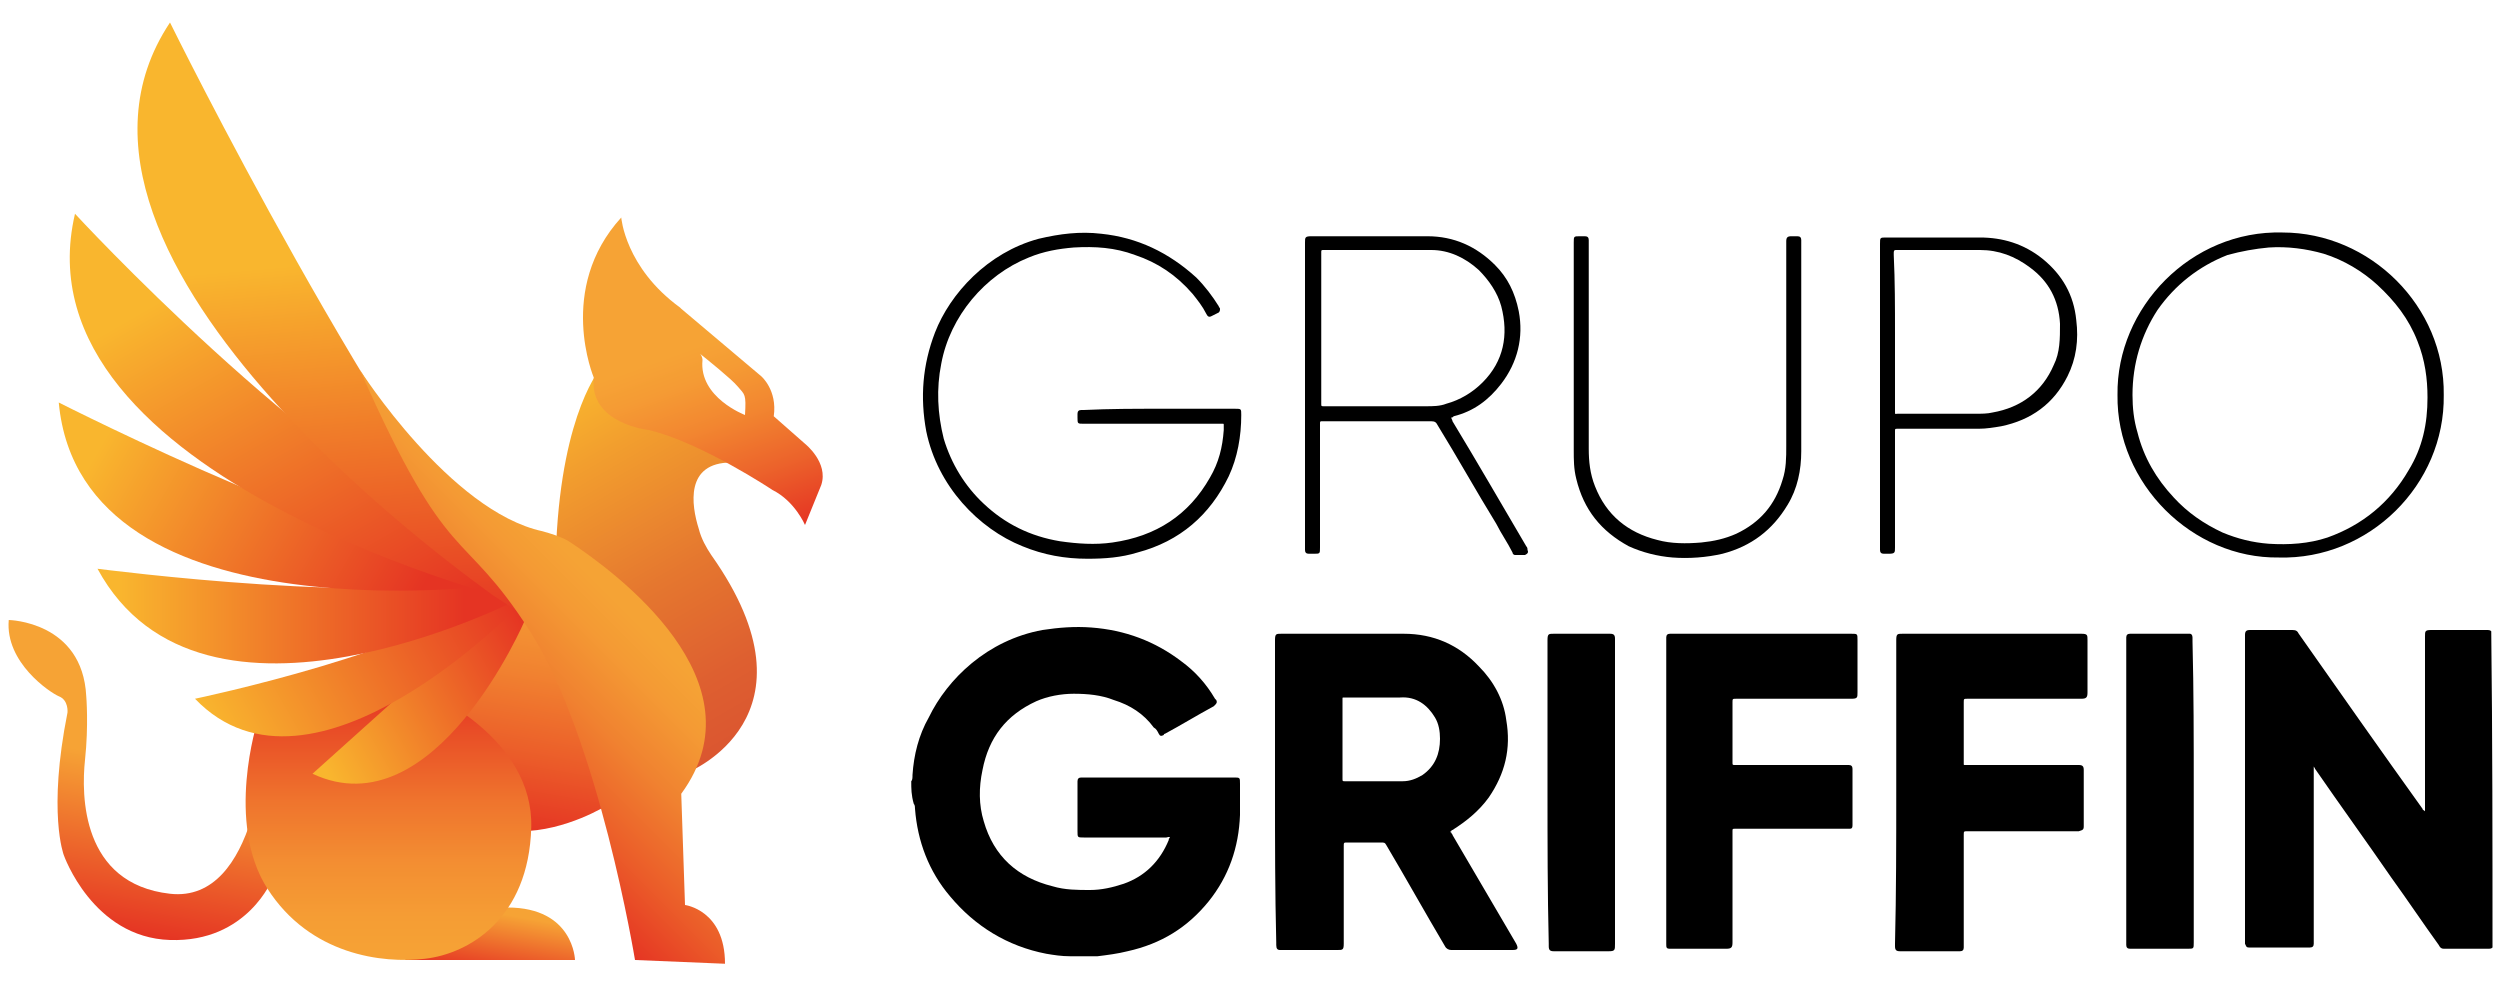 <svg xmlns="http://www.w3.org/2000/svg" xmlns:xlink="http://www.w3.org/1999/xlink" id="Camada_1" x="0px" y="0px" viewBox="0 0 200 78.5" style="enable-background:new 0 0 200 78.5;" xml:space="preserve"><style type="text/css">	.st0{fill:url(#SVGID_1_);}	.st1{fill:url(#SVGID_2_);}	.st2{opacity:0.2;}	.st3{fill:url(#SVGID_3_);}	.st4{fill:url(#SVGID_4_);}	.st5{fill:url(#SVGID_5_);}	.st6{fill:url(#SVGID_6_);}	.st7{fill:url(#SVGID_7_);}	.st8{fill:url(#SVGID_8_);}	.st9{fill:url(#SVGID_9_);}	.st10{fill:url(#SVGID_10_);}	.st11{fill:url(#SVGID_11_);}	.st12{fill:url(#SVGID_12_);}	.st13{opacity:0.15;}	.st14{fill:url(#SVGID_13_);}</style><g>	<path d="M72.9,62.5c0.1-0.1,0.1-0.3,0.1-0.5c0.1-1.6,0.5-3.2,1.3-4.6c1.5-3.1,4.7-6.2,9.1-7c1.3-0.2,2.6-0.3,3.9-0.2  c2.7,0.2,5.1,1.1,7.2,2.7c1.1,0.8,2,1.8,2.7,3c0,0,0.1,0.1,0.1,0.1c0.1,0.2,0,0.3-0.1,0.4c0,0-0.1,0.1-0.1,0.1  c-1.3,0.7-2.6,1.5-3.9,2.2c0,0-0.1,0-0.1,0.1c-0.2,0.1-0.3,0.1-0.4-0.1c-0.1-0.2-0.2-0.4-0.4-0.5c-0.8-1.1-1.9-1.8-3.2-2.2  c-1-0.4-2.1-0.5-3.2-0.5c-1,0-2.1,0.2-3,0.6c-2.4,1.1-3.8,2.9-4.3,5.5c-0.3,1.4-0.3,2.8,0.1,4.1c0.8,2.8,2.7,4.5,5.5,5.2  c1,0.3,2,0.3,3,0.3c0.9,0,1.8-0.2,2.7-0.5c1.7-0.6,2.9-1.8,3.6-3.5c0-0.1,0-0.1,0.1-0.2c-0.1-0.1-0.2,0-0.3,0c-2.2,0-4.4,0-6.6,0  c-0.5,0-0.5,0-0.5-0.5c0-1.3,0-2.5,0-3.8c0-0.1,0-0.1,0-0.2c0-0.2,0.1-0.3,0.3-0.3c0.1,0,0.1,0,0.2,0c4,0,8,0,12,0  c0.5,0,0.5,0,0.5,0.5c0,0.8,0,1.6,0,2.5c-0.1,2.6-0.9,4.9-2.5,6.9c-1.7,2.1-3.8,3.4-6.5,4c-0.8,0.2-1.6,0.3-2.4,0.4  c-0.1,0-0.2,0-0.3,0c-0.5,0-1.1,0-1.6,0c-0.1,0-0.2,0-0.3,0c-0.7,0-1.3-0.1-1.9-0.2c-3.1-0.6-5.7-2.2-7.7-4.6c-1.7-2-2.6-4.4-2.8-7  c0-0.1,0-0.3-0.1-0.4C72.9,63.6,72.9,63.1,72.9,62.5z"></path>	<path d="M199.4,75.8c-0.1,0.1-0.2,0.1-0.4,0.1c-1.2,0-2.3,0-3.5,0c-0.2,0-0.3-0.1-0.4-0.3c-1.3-1.8-2.5-3.6-3.8-5.4  c-2-2.9-4.1-5.8-6.1-8.7c0-0.1-0.1-0.1-0.1-0.2c0,0.1,0,0.2,0,0.3c0,4.6,0,9.1,0,13.7c0,0.1,0,0.2,0,0.2c0,0.2-0.1,0.3-0.3,0.3  c-0.1,0-0.1,0-0.2,0c-1.5,0-3,0-4.5,0c-0.1,0-0.1,0-0.2,0c-0.2,0-0.2-0.1-0.3-0.3c0-0.1,0-0.1,0-0.2c0-8.1,0-16.3,0-24.4  c0,0,0-0.1,0-0.1c0-0.3,0.1-0.4,0.4-0.4c0.5,0,1,0,1.5,0c0.6,0,1.3,0,1.9,0c0.3,0,0.4,0.1,0.5,0.3c3.3,4.7,6.6,9.4,9.9,14  c0,0.1,0.1,0.1,0.2,0.2c0-0.1,0-0.2,0-0.3c0-4.6,0-9.1,0-13.7c0-0.4,0-0.5,0.5-0.5c1.5,0,3,0,4.4,0c0.2,0,0.3,0,0.4,0.1  C199.4,59.1,199.4,67.5,199.4,75.8z"></path>	<path d="M102,63.3c0-4,0-8.1,0-12.1c0-0.5,0.1-0.5,0.5-0.5c3.3,0,6.5,0,9.8,0c2.4,0,4.4,0.9,6,2.6c1.2,1.2,2,2.7,2.2,4.3  c0.4,2.3-0.1,4.3-1.4,6.2c-0.8,1.1-1.8,1.9-2.9,2.6c0,0-0.1,0-0.1,0.1c-0.1,0-0.1,0.1,0,0.1c0,0.1,0.1,0.1,0.1,0.2  c1.7,2.9,3.4,5.8,5.1,8.7c0.2,0.4,0.1,0.5-0.3,0.5c-1.6,0-3.3,0-4.9,0c-0.2,0-0.4-0.1-0.5-0.3c-1.6-2.7-3.1-5.4-4.7-8.1  c-0.1-0.2-0.2-0.2-0.4-0.2c-0.9,0-1.8,0-2.7,0c-0.3,0-0.3,0-0.3,0.3c0,2.6,0,5.2,0,7.8c0,0.5-0.1,0.5-0.5,0.5c-1.5,0-2.9,0-4.4,0  c-0.1,0-0.1,0-0.2,0c-0.2,0-0.3-0.1-0.3-0.4c0-0.1,0-0.1,0-0.2C102,71.4,102,67.3,102,63.3z M107.4,59.1c0,1.1,0,2.1,0,3.2  c0,0.2,0,0.2,0.2,0.2c1.5,0,3.1,0,4.6,0c0.6,0,1.1-0.2,1.6-0.5c1-0.7,1.4-1.7,1.4-2.9c0-0.6-0.1-1.2-0.4-1.7  c-0.6-1-1.5-1.7-2.8-1.6c-1.5,0-2.9,0-4.4,0c0,0-0.1,0-0.1,0c-0.1,0-0.1,0-0.1,0.1c0,0.1,0,0.1,0,0.2  C107.4,57.1,107.4,58.1,107.4,59.1z"></path>	<path d="M151.7,63.3c0-4,0-8.1,0-12.1c0-0.5,0.1-0.5,0.5-0.5c4.8,0,9.5,0,14.3,0c0.5,0,0.5,0.1,0.5,0.5c0,1.4,0,2.8,0,4.2  c0,0.4-0.1,0.5-0.5,0.5c-3,0-6.1,0-9.1,0c-0.3,0-0.3,0-0.3,0.3c0,1.6,0,3.2,0,4.8c0,0,0,0.1,0,0.1c0,0.1,0,0.1,0.1,0.1  c0.1,0,0.1,0,0.2,0c2.9,0,5.8,0,8.7,0c0.1,0,0.1,0,0.2,0c0.3,0,0.4,0.1,0.4,0.4c0,1.5,0,3,0,4.5c0,0.3-0.1,0.3-0.4,0.4  c-0.1,0-0.1,0-0.2,0c-2.9,0-5.8,0-8.6,0c0,0-0.1,0-0.1,0c-0.3,0-0.3,0-0.3,0.3c0,2.9,0,5.8,0,8.8c0,0.1,0,0.1,0,0.2  c0,0.2-0.1,0.3-0.3,0.3c-0.1,0-0.1,0-0.2,0c-1.5,0-3,0-4.5,0c0,0-0.1,0-0.1,0c-0.3,0-0.4-0.1-0.4-0.4c0-0.1,0-0.1,0-0.2  C151.7,71.4,151.7,67.3,151.7,63.3z"></path>	<path d="M133.3,63.3c0-4,0-8.1,0-12.1c0-0.1,0-0.1,0-0.2c0-0.2,0.1-0.3,0.3-0.3c0.1,0,0.1,0,0.2,0c4.8,0,9.5,0,14.3,0  c0.5,0,0.5,0,0.5,0.5c0,1.4,0,2.8,0,4.2c0,0.4,0,0.5-0.5,0.5c-3,0-6,0-9.1,0c0,0-0.1,0-0.1,0c-0.3,0-0.3,0-0.3,0.3  c0,1.6,0,3.2,0,4.8c0,0,0,0,0,0c0,0.2,0,0.2,0.2,0.2c3,0,5.9,0,8.9,0c0.1,0,0.1,0,0.2,0c0.2,0,0.3,0.1,0.3,0.3c0,0.1,0,0.1,0,0.2  c0,1.4,0,2.8,0,4.2c0,0,0,0.1,0,0.1c0,0.3-0.1,0.3-0.3,0.3c-0.1,0-0.1,0-0.2,0c-2.9,0-5.8,0-8.7,0c-0.1,0-0.1,0-0.2,0  c-0.2,0-0.2,0-0.2,0.2c0,0.6,0,1.1,0,1.7c0,2.4,0,4.8,0,7.2c0,0.4-0.1,0.5-0.5,0.5c-1.5,0-2.9,0-4.4,0c0,0-0.1,0-0.1,0  c-0.3,0-0.3-0.1-0.3-0.4c0-0.1,0-0.1,0-0.2C133.3,71.4,133.3,67.3,133.3,63.3z"></path>	<path d="M123.8,63.3c0-4,0-8.1,0-12.1c0-0.5,0.1-0.5,0.5-0.5c1.5,0,2.9,0,4.4,0c0,0,0.1,0,0.1,0c0.3,0,0.4,0.1,0.4,0.4  c0,0.1,0,0.1,0,0.2c0,8.1,0,16.2,0,24.2c0,0.5,0,0.6-0.5,0.6c-1.4,0-2.9,0-4.3,0c0,0-0.1,0-0.1,0c-0.3,0-0.4-0.1-0.4-0.4  c0-0.1,0-0.1,0-0.2C123.8,71.4,123.8,67.3,123.8,63.3z"></path>	<path d="M175.5,63.3c0,4,0,8.1,0,12.1c0,0.5,0,0.5-0.5,0.5c-1.5,0-2.9,0-4.4,0c-0.1,0-0.1,0-0.2,0c-0.2,0-0.3-0.1-0.3-0.3  c0-0.1,0-0.1,0-0.2c0-8.1,0-16.2,0-24.2c0-0.1,0-0.2,0-0.2c0-0.2,0.1-0.3,0.3-0.3c0,0,0.1,0,0.1,0c1.5,0,3,0,4.5,0  c0.1,0,0.1,0,0.2,0c0.1,0,0.2,0.1,0.2,0.3c0,0.1,0,0.2,0,0.3C175.5,55.2,175.5,59.3,175.5,63.3z"></path>	<path d="M92.8,32.7c2,0,4,0,6,0c0.5,0,0.5,0,0.5,0.5c0,1.7-0.3,3.4-1,4.9c-1.5,3.1-3.9,5.2-7.3,6.1c-1.3,0.4-2.6,0.5-4,0.5  c-1.8,0-3.5-0.3-5.2-1c-3.5-1.4-6.8-4.8-7.7-9.2c-0.5-2.7-0.3-5.3,0.7-7.9c1.2-3.1,4.2-6.4,8.3-7.5c1.7-0.4,3.3-0.6,5-0.4  c2.9,0.3,5.4,1.5,7.6,3.5c0.7,0.7,1.3,1.5,1.8,2.3c0,0.1,0.1,0.1,0.1,0.2c0,0.1,0,0.2-0.1,0.3c-0.2,0.1-0.4,0.2-0.6,0.3  c-0.2,0.1-0.3,0-0.4-0.2c-0.3-0.6-0.7-1.1-1.1-1.6c-1.3-1.5-2.8-2.5-4.6-3.1c-1.6-0.6-3.2-0.7-4.9-0.6c-1.2,0.1-2.4,0.3-3.6,0.8  c-3.5,1.4-6.3,4.7-7,8.5c-0.4,2-0.3,4,0.2,6c0.6,2,1.7,3.8,3.2,5.2c1.7,1.6,3.7,2.6,6.1,3c1.4,0.2,2.8,0.3,4.2,0.1  c3.5-0.5,6.1-2.2,7.8-5.2c0.7-1.2,1-2.4,1.1-3.8c0-0.1,0-0.2,0-0.4c0-0.1,0-0.1-0.1-0.1c-0.1,0-0.1,0-0.2,0c-3.6,0-7.3,0-10.9,0  c-0.5,0-0.5,0-0.5-0.5c0-0.1,0-0.2,0-0.3c0-0.2,0.1-0.3,0.3-0.3c0.1,0,0.1,0,0.2,0C88.8,32.7,90.8,32.7,92.8,32.7z"></path>	<path d="M195.5,31.6c0.1,7.2-6,13.2-13.2,13c-6.9,0.1-13-5.9-12.9-13c-0.1-7,5.9-13.2,13.2-13C189.6,18.6,195.6,24.5,195.5,31.6z   M170.6,31.6c0,1,0.1,2,0.4,3c0.5,2,1.5,3.7,2.9,5.2c1.1,1.2,2.4,2.1,3.9,2.8c1.2,0.5,2.4,0.8,3.7,0.9c1.6,0.1,3.2,0,4.7-0.5  c2.8-1,5-2.8,6.5-5.4c1.1-1.8,1.5-3.7,1.5-5.8c0-1.5-0.2-3-0.8-4.5c-0.7-1.8-1.8-3.2-3.2-4.5c-1.2-1.1-2.7-2-4.3-2.5  c-1.4-0.4-2.9-0.6-4.4-0.5c-1.1,0.1-2.2,0.3-3.3,0.6c-2.3,0.9-4.2,2.4-5.6,4.4C171.3,26.8,170.6,29.1,170.6,31.6z"></path>	<path d="M116.1,33.4c0,0.1,0.1,0.2,0.1,0.3c2,3.3,3.9,6.6,5.9,10c0.1,0.1,0.1,0.2,0.1,0.3c0.1,0.2,0,0.3-0.2,0.4  c-0.3,0-0.6,0-0.8,0c-0.1,0-0.2-0.1-0.2-0.2c-0.4-0.8-0.9-1.5-1.3-2.3c-1.6-2.6-3.1-5.3-4.7-7.9c-0.1-0.2-0.2-0.3-0.5-0.3  c-1.4,0-2.9,0-4.3,0c-1.4,0-2.8,0-4.2,0c-0.1,0-0.1,0-0.2,0c-0.2,0-0.2,0-0.2,0.2c0,0.4,0,0.8,0,1.2c0,2.9,0,5.8,0,8.7  c0,0.5,0,0.5-0.5,0.5c-0.1,0-0.3,0-0.4,0c-0.2,0-0.3-0.1-0.3-0.3c0-0.1,0-0.1,0-0.2c0-8.1,0-16.2,0-24.4c0-0.4,0-0.5,0.5-0.5  c3.1,0,6.2,0,9.3,0c2.1,0,3.9,0.8,5.4,2.3c1,1,1.6,2.2,1.9,3.7c0.4,2.1-0.1,4.1-1.4,5.8c-1,1.3-2.2,2.2-3.8,2.6  C116.2,33.4,116.2,33.4,116.1,33.4z M105.7,26.3c0,2,0,4,0,6c0,0.2,0,0.2,0.2,0.2c0,0,0,0,0,0c2.7,0,5.5,0,8.2,0  c0.5,0,1.1,0,1.6-0.2c1.1-0.3,2.1-0.9,2.9-1.7c1.7-1.7,2.1-3.8,1.5-6.1c-0.3-1.1-1-2.1-1.8-2.9c-1.1-1-2.4-1.6-3.8-1.6  c-2.9,0-5.7,0-8.6,0c-0.2,0-0.2,0-0.2,0.2c0,0,0,0.1,0,0.1C105.7,22.4,105.7,24.3,105.7,26.3z"></path>	<path d="M150.4,31.6c0-4,0-8.1,0-12.1c0-0.5,0-0.5,0.5-0.5c2.5,0,5,0,7.5,0c1.8,0,3.5,0.5,5,1.7c1.6,1.3,2.5,2.9,2.7,4.9  c0.2,1.6,0,3.1-0.7,4.5c-1.1,2.2-2.9,3.5-5.3,4c-0.6,0.1-1.2,0.2-1.8,0.2c-2.1,0-4.2,0-6.3,0c-0.1,0-0.1,0-0.2,0  c-0.2,0-0.2,0-0.2,0.2c0,0.8,0,1.7,0,2.5c0,2.3,0,4.5,0,6.8c0,0.4,0,0.5-0.5,0.5c-0.1,0-0.3,0-0.4,0c-0.2,0-0.3-0.1-0.3-0.3  c0-0.1,0-0.1,0-0.2C150.4,39.7,150.4,35.6,150.4,31.6z M151.6,26.6c0,2.1,0,4.2,0,6.3c0,0.3,0,0.2,0.2,0.2c0,0,0,0,0,0  c2.1,0,4.2,0,6.2,0c0.5,0,1,0,1.4-0.1c2.3-0.4,4-1.7,4.9-3.8c0.5-1,0.5-2.1,0.5-3.3c-0.1-1.9-0.9-3.4-2.4-4.5  c-1.2-0.9-2.5-1.4-4-1.4c-2,0-3.9,0-5.9,0c-0.3,0-0.6,0-0.8,0c-0.1,0-0.2,0-0.2,0.2c0,0.1,0,0.1,0,0.2  C151.6,22.5,151.6,24.6,151.6,26.6z"></path>	<path d="M125.9,28.1c0-2.9,0-5.8,0-8.7c0-0.5,0-0.5,0.5-0.5c0.1,0,0.3,0,0.4,0c0.2,0,0.3,0.1,0.3,0.3c0,0.1,0,0.1,0,0.2  c0,5.5,0,11,0,16.5c0,1,0.1,2,0.5,3c0.9,2.3,2.6,3.7,5,4.3c1.1,0.3,2.3,0.3,3.5,0.2c1-0.1,1.9-0.3,2.8-0.7c1.9-0.9,3.1-2.3,3.7-4.3  c0.3-0.9,0.3-1.8,0.3-2.7c0-5.4,0-10.8,0-16.2c0-0.1,0-0.1,0-0.2c0-0.3,0.1-0.4,0.4-0.4c0.2,0,0.3,0,0.5,0c0.2,0,0.3,0.1,0.3,0.3  c0,0.1,0,0.1,0,0.2c0,5.6,0,11.1,0,16.7c0,1.5-0.3,3-1.1,4.3c-1.2,2-2.9,3.3-5.2,3.9c-1.3,0.3-2.7,0.4-4,0.3  c-1.2-0.1-2.4-0.4-3.5-0.9c-2.2-1.2-3.6-2.9-4.2-5.4c-0.2-0.8-0.2-1.5-0.2-2.3C125.9,33.3,125.9,30.7,125.9,28.1z"></path></g><g>	<linearGradient id="SVGID_1_" gradientUnits="userSpaceOnUse" x1="44.496" y1="45.172" x2="40.752" y2="66.403">		<stop offset="0" style="stop-color:#F6A335"></stop>		<stop offset="0.156" style="stop-color:#F59A34"></stop>		<stop offset="0.411" style="stop-color:#F18230"></stop>		<stop offset="0.729" style="stop-color:#EB5B29"></stop>		<stop offset="1" style="stop-color:#E53423"></stop>	</linearGradient>	<path class="st0" d="M48.6,64.4c0,0-3.3,2.1-7,2.1c-3.8,0-6.5-10.1-6.5-10.1L43.6,45L48.6,64.4z"></path>	<linearGradient id="SVGID_2_" gradientUnits="userSpaceOnUse" x1="44.868" y1="31.41" x2="60.578" y2="58.62">		<stop offset="0" style="stop-color:#F9B62E"></stop>		<stop offset="0.189" style="stop-color:#F29E2E"></stop>		<stop offset="0.543" style="stop-color:#E5772F"></stop>		<stop offset="0.826" style="stop-color:#DE5F30"></stop>		<stop offset="1" style="stop-color:#DB5630"></stop>	</linearGradient>	<path class="st1" d="M55,61.8c0,0,11.1-4.4,1.9-17.4c-0.4-0.6-0.8-1.3-1-2.1c-0.6-1.9-1.1-5.3,2.6-5.3l-10.4-7.6  c0,0-3.1,3.4-3.6,14C44,54.2,55,61.8,55,61.8z"></path>	<g class="st2">					<image style="overflow:visible;" width="352" height="335" transform="matrix(0.24 0 0 0.24 10.253 -6.609)">		</image>	</g>	<linearGradient id="SVGID_3_" gradientUnits="userSpaceOnUse" x1="50.355" y1="17.189" x2="59.986" y2="43.648">		<stop offset="0.416" style="stop-color:#F6A335"></stop>		<stop offset="0.506" style="stop-color:#F59B34"></stop>		<stop offset="0.644" style="stop-color:#F28630"></stop>		<stop offset="0.812" style="stop-color:#EC632B"></stop>		<stop offset="1" style="stop-color:#E53423"></stop>	</linearGradient>	<path class="st3" d="M64.4,35.5l-2.5-2.2c0.3-2.1-1-3.2-1-3.2l-6.4-5.4c0,0-0.1-0.1-0.1-0.1c-4.4-3.2-4.7-7.2-4.7-7.2  c-5.2,5.7-2.2,12.8-2.2,12.8c-0.4,3.7,4.4,4.2,4.4,4.2c4.2,1,9.9,4.8,9.9,4.8c1.8,0.9,2.6,2.8,2.6,2.8l1.3-3.2  C66.3,37,64.4,35.5,64.4,35.5z M59.6,33.2c0,0-3.7-1.4-3.4-4.4c0,0,0-0.3-0.2-0.5c-0.1-0.1-0.1-0.1-0.1-0.1c0,0,0.1,0.1,0.1,0.1  c0.5,0.4,2.5,2,3,2.6C59.6,31.6,59.7,31.5,59.6,33.2z"></path>	<linearGradient id="SVGID_4_" gradientUnits="userSpaceOnUse" x1="39.995" y1="72.348" x2="39.004" y2="77.974">		<stop offset="0.126" style="stop-color:#F6A335"></stop>		<stop offset="1" style="stop-color:#E53423"></stop>	</linearGradient>	<path class="st4" d="M32.4,76.8H46c0,0-0.1-4.2-5.4-4.2S32.4,76.8,32.4,76.8z"></path>	<linearGradient id="SVGID_5_" gradientUnits="userSpaceOnUse" x1="12.692" y1="51.684" x2="8.685" y2="74.413">		<stop offset="0.4" style="stop-color:#F6A335"></stop>		<stop offset="1" style="stop-color:#E53423"></stop>	</linearGradient>	<path class="st5" d="M21.8,70.3c0,0-2,5.1-8.2,4.9c-6.2-0.2-8.5-6.8-8.5-6.8S3.8,65,5.4,57c0,0,0.1-1-0.7-1.3  c-0.7-0.3-4.3-2.7-4-6.1c0,0,5.9,0.1,6.2,6.1c0,0,0.2,2.3-0.1,5.1c-0.3,2.8-0.3,9.9,6.8,10.7s7.6-12.3,7.6-12.3L21.8,70.3z"></path>	<linearGradient id="SVGID_6_" gradientUnits="userSpaceOnUse" x1="31.058" y1="76.905" x2="31.058" y2="55.428">		<stop offset="0" style="stop-color:#F6A335"></stop>		<stop offset="0.162" style="stop-color:#F59D34"></stop>		<stop offset="0.367" style="stop-color:#F38E32"></stop>		<stop offset="0.596" style="stop-color:#EF742D"></stop>		<stop offset="0.84" style="stop-color:#E95027"></stop>		<stop offset="1" style="stop-color:#E53423"></stop>	</linearGradient>	<path class="st6" d="M34.2,55.4c0,0,8.5,3.6,8.3,10.8c-0.2,7.3-5,10.1-8.5,10.5c-3.4,0.4-9.2-0.3-12.6-5.6  c-3.4-5.3-0.8-13.4-0.8-13.4L34.2,55.4z"></path>	<g class="st2">					<image style="overflow:visible;" width="393" height="365" transform="matrix(0.24 0 0 0.24 -15.907 12.591)">		</image>	</g>	<linearGradient id="SVGID_7_" gradientUnits="userSpaceOnUse" x1="24.749" y1="61.5" x2="42.81" y2="51.072">		<stop offset="5.027933e-02" style="stop-color:#F9B62E"></stop>		<stop offset="1" style="stop-color:#E53423"></stop>	</linearGradient>	<path class="st7" d="M42,49.6c0,0-7.2,16.9-17,12.3l15.7-14.1L42,49.6z"></path>	<g class="st2">					<image style="overflow:visible;" width="372" height="360" transform="matrix(0.24 0 0 0.24 -11.107 11.631)">		</image>	</g>	<linearGradient id="SVGID_8_" gradientUnits="userSpaceOnUse" x1="17.606" y1="59.425" x2="40.332" y2="46.304">		<stop offset="0" style="stop-color:#F9B62E"></stop>		<stop offset="1" style="stop-color:#E53423"></stop>	</linearGradient>	<path class="st8" d="M15.6,55.9c0,0,18.7-3.9,24.3-8.9l1.7,1.4C41.5,48.4,25,65.7,15.6,55.9z"></path>	<g class="st2">					<image style="overflow:visible;" width="409" height="340" transform="matrix(0.24 0 0 0.24 -20.467 10.911)">		</image>	</g>	<linearGradient id="SVGID_9_" gradientUnits="userSpaceOnUse" x1="7.77" y1="49.294" x2="41.525" y2="49.294">		<stop offset="5.009862e-02" style="stop-color:#F9B62E"></stop>		<stop offset="0.871" style="stop-color:#E53423"></stop>	</linearGradient>	<path class="st9" d="M7.8,45.5c0,0,24.6,3.2,31.3,0.4l2.5,2C41.5,47.9,16.2,61,7.8,45.5z"></path>	<g class="st2">					<image style="overflow:visible;" width="442" height="320" transform="matrix(0.24 0 0 0.24 -28.387 9.471)">		</image>	</g>	<linearGradient id="SVGID_10_" gradientUnits="userSpaceOnUse" x1="4.8" y1="32.009" x2="38.206" y2="51.295">		<stop offset="0.12" style="stop-color:#F9B62E"></stop>		<stop offset="0.846" style="stop-color:#E53423"></stop>	</linearGradient>	<path class="st10" d="M4.7,32.2c0,0,26.8,13.6,33.4,12l2.8,2.5C40.9,46.7,6.5,51.6,4.7,32.2z"></path>	<g class="st2">					<image style="overflow:visible;" width="452" height="361" transform="matrix(0.24 0 0 0.24 -31.507 -3.969)">		</image>	</g>	<linearGradient id="SVGID_11_" gradientUnits="userSpaceOnUse" x1="11.068" y1="14.11" x2="33.682" y2="53.28">		<stop offset="0.21" style="stop-color:#F9B62E"></stop>		<stop offset="0.933" style="stop-color:#E53423"></stop>	</linearGradient>	<path class="st11" d="M6,17.1c0,0,18.5,20.1,32.9,26.8l3.4,4.5C42.3,48.3,1,38.4,6,17.1z"></path>	<g class="st2">					<image style="overflow:visible;" width="452" height="431" transform="matrix(0.24 0 0 0.24 -30.067 -19.089)">		</image>	</g>	<linearGradient id="SVGID_12_" gradientUnits="userSpaceOnUse" x1="24.473" y1="0.845" x2="28.88" y2="51.214">		<stop offset="0.4" style="stop-color:#F9B62E"></stop>		<stop offset="1" style="stop-color:#E53423"></stop>	</linearGradient>	<path class="st12" d="M13.6,1.8c0,0,17,34.5,29.5,48.2l-3.7-2.4C39.4,47.5,0.8,21,13.6,1.8z"></path>	<g class="st13">					<image style="overflow:visible;" width="394" height="465" transform="matrix(0.24 0 0 0.24 -9.187 -9.969)">		</image>	</g>	<linearGradient id="SVGID_13_" gradientUnits="userSpaceOnUse" x1="50.016" y1="46.75" x2="35.28" y2="61.486">		<stop offset="6.940047e-02" style="stop-color:#F5A335"></stop>		<stop offset="0.215" style="stop-color:#F49A34"></stop>		<stop offset="0.449" style="stop-color:#F08230"></stop>		<stop offset="0.742" style="stop-color:#EB5C29"></stop>		<stop offset="1" style="stop-color:#E53423"></stop>	</linearGradient>	<path class="st14" d="M28.8,29.6c0,0,7.2,11.3,14.6,12.9c0.7,0.2,1.4,0.4,2.1,0.8c3.8,2.5,15.6,11.2,9,20.2l0.3,8.9  c0,0,3.2,0.4,3.2,4.7l-7.2-0.3c0,0-2.9-17.7-8.4-26.3S36,45.9,28.8,29.6z"></path></g></svg>